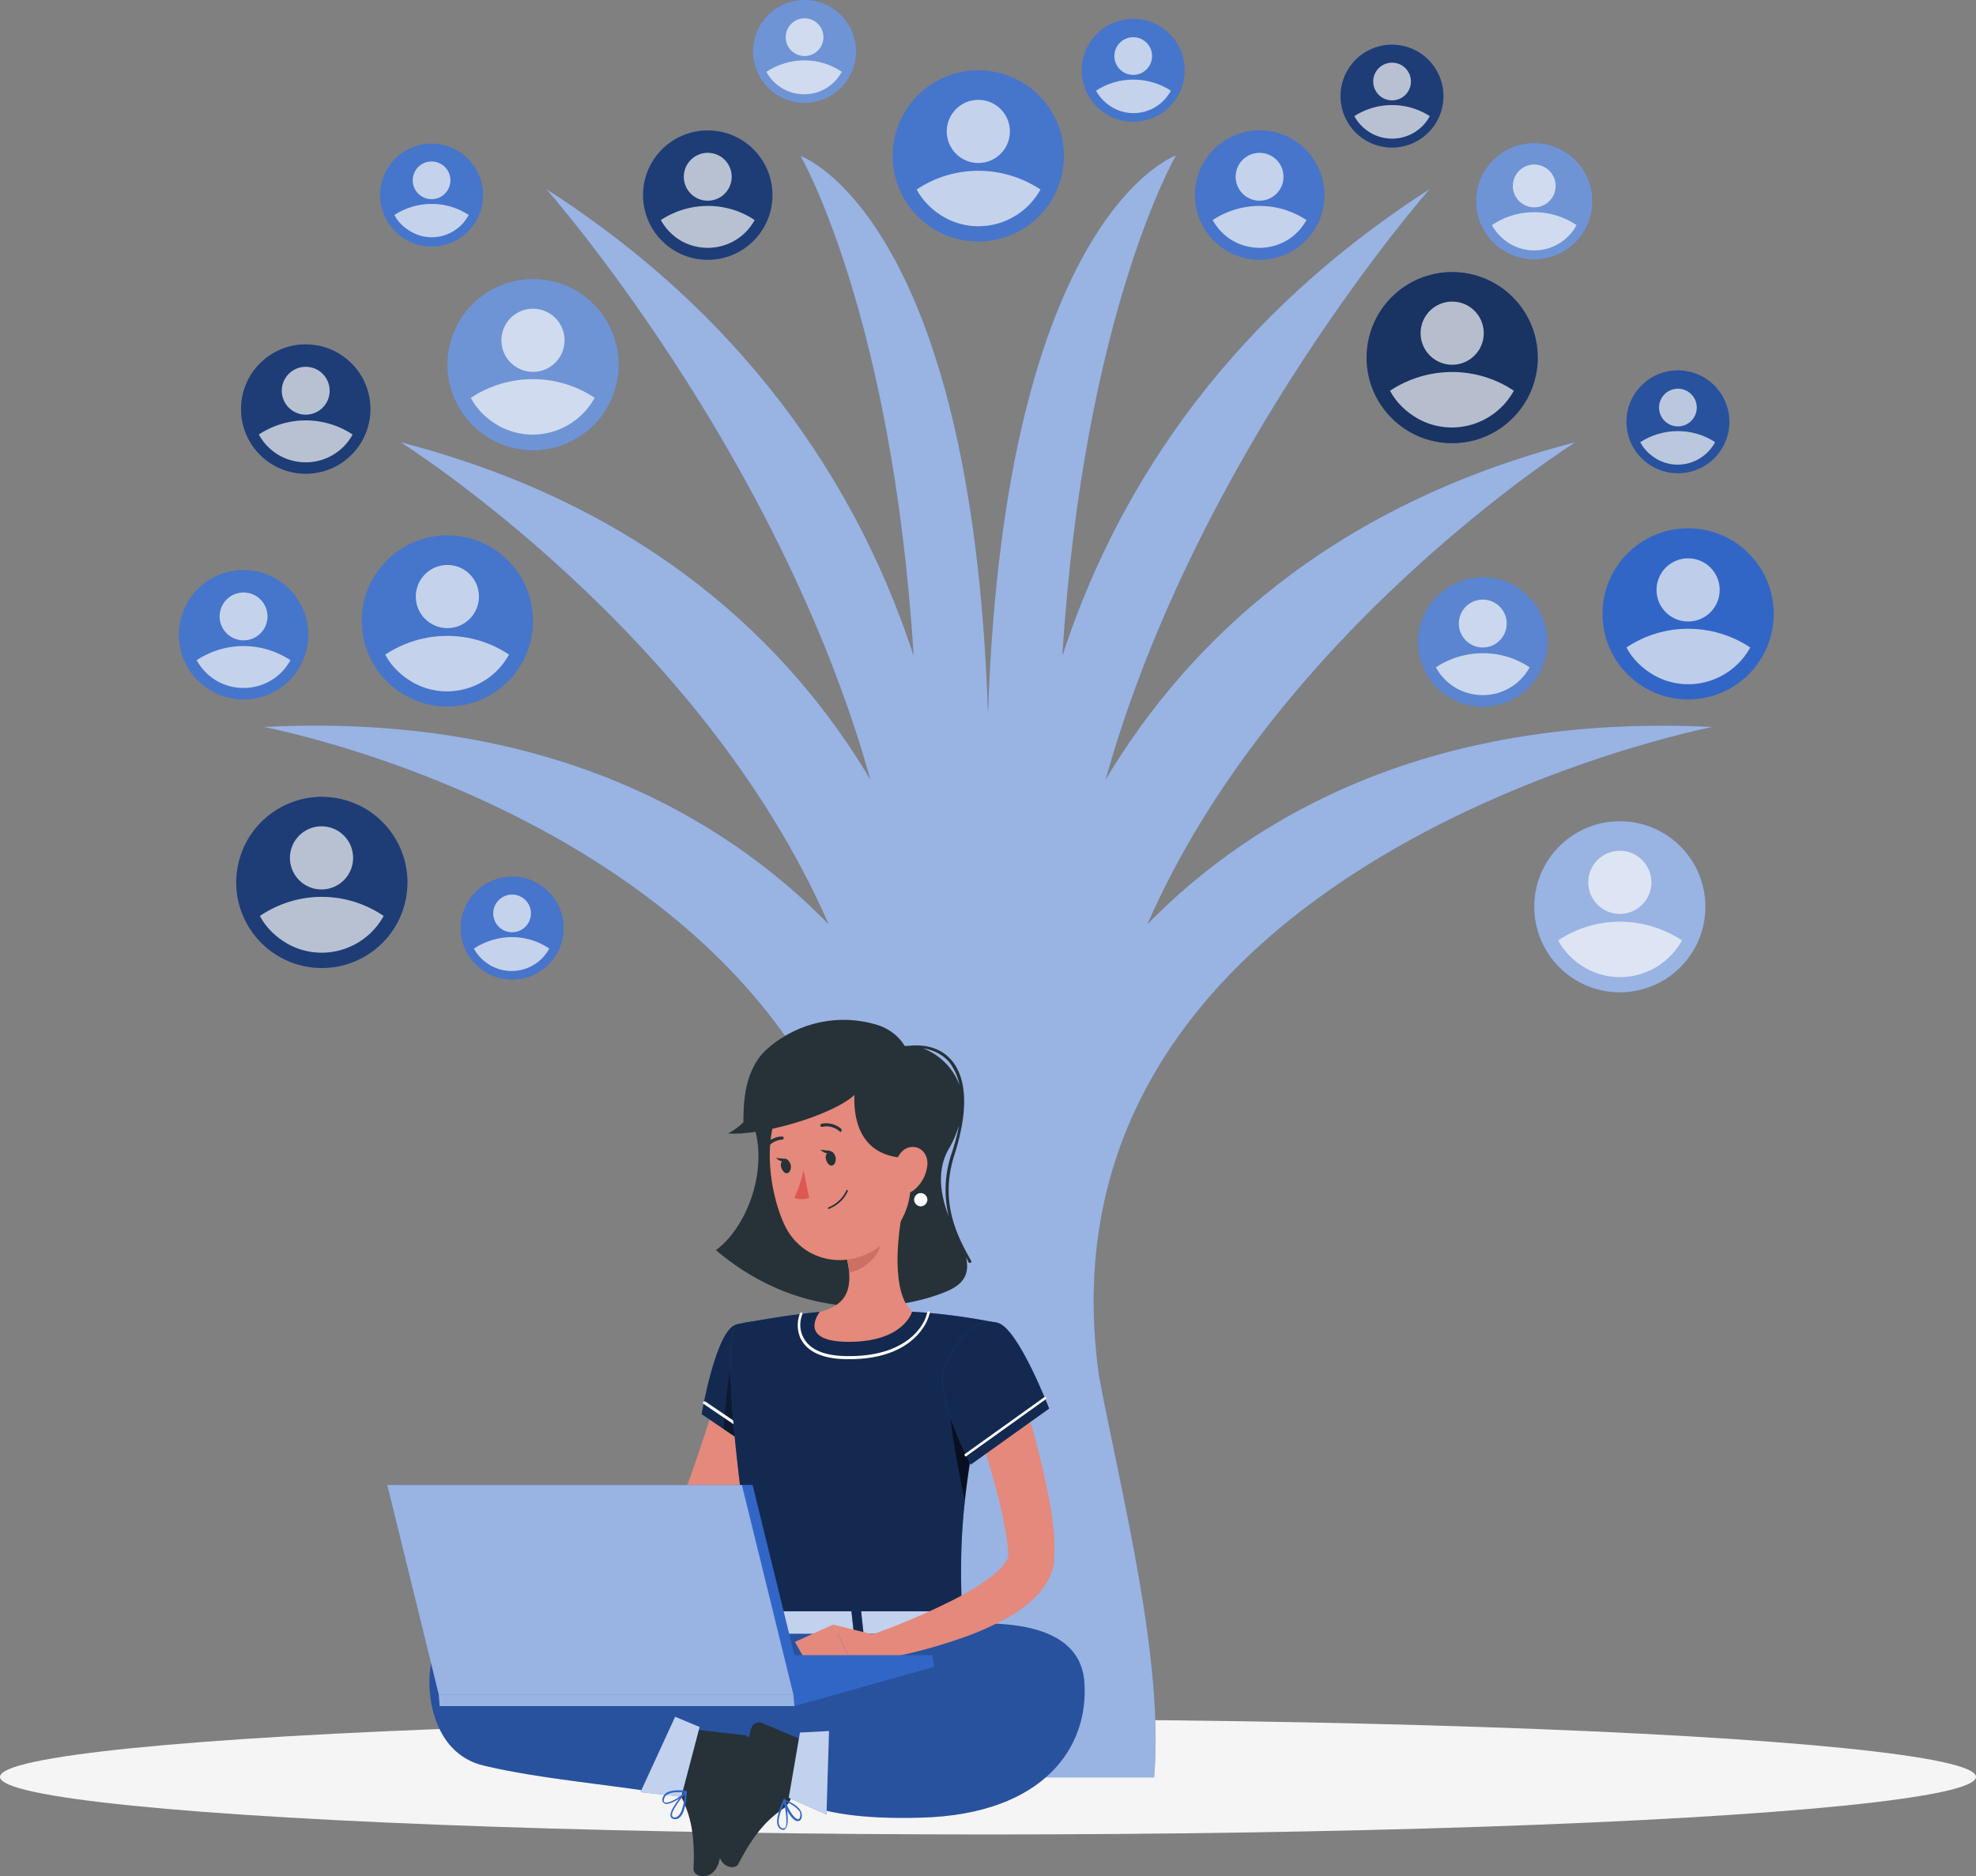 <svg width="404.325" height="384" viewBox="0 0 404.325 384" xmlns="http://www.w3.org/2000/svg">
    <rect x="0" y="0" width="404.325" height="384" fill="#808080" stroke="none"/>
    <g fill-rule="nonzero" fill="none">
        <ellipse cx="202.162" cy="11.782" rx="202.162" ry="11.782" transform="translate(0 351.881)" fill="#F5F5F5"/>
        <g transform="translate(36.596)">
            <circle fill="#3266C6" cx="51.714" cy="39.932" r="10.53"/>
            <circle fill="#FFF" opacity=".1" cx="51.714" cy="39.932" r="10.53"/>
            <circle fill="#3266C6" transform="rotate(-13.692 68.2 189.952)" cx="68.2" cy="189.952" r="10.531"/>
            <circle fill="#3266C6" opacity=".2" transform="rotate(-13.692 68.2 189.952)" cx="68.2" cy="189.952" r="10.531"/>
            <g opacity=".1" transform="rotate(-13.692 778.583 -129.708)" fill="#FFF">
                <circle cx="12.724" cy="12.724" r="10.531"/>
                <circle opacity=".2" cx="12.724" cy="12.724" r="10.531"/>
            </g>
            <circle fill="#3266C6" transform="rotate(-45 221.158 39.922)" cx="221.158" cy="39.922" r="13.241"/>
            <circle fill="#3266C6" opacity=".2" transform="rotate(-45 221.158 39.922)" cx="221.158" cy="39.922" r="13.241"/>
            <g opacity=".1" transform="rotate(-45 145.529 -215.034)" fill="#FFF">
                <circle cx="18.726" cy="18.726" r="13.241"/>
                <circle opacity=".2" cx="18.726" cy="18.726" r="13.241"/>
            </g>
            <circle fill="#3266C6" cx="277.335" cy="41.183" r="11.886"/>
            <circle fill="#3266C6" opacity=".2" cx="277.335" cy="41.183" r="11.886"/>
            <g opacity=".3" transform="translate(265.449 29.297)" fill="#FFF">
                <circle cx="11.886" cy="11.886" r="11.886"/>
                <circle opacity=".2" cx="11.886" cy="11.886" r="11.886"/>
            </g>
            <circle fill="#3266C6" transform="rotate(-29.287 72.482 74.633)" cx="72.482" cy="74.633" r="17.516"/>
            <circle fill="#3266C6" opacity=".2" transform="rotate(-29.287 72.482 74.633)" cx="72.482" cy="74.633" r="17.516"/>
            <g opacity=".3" transform="rotate(-29.287 145.347 -43.827)" fill="#FFF">
                <circle cx="23.846" cy="23.846" r="17.516"/>
                <circle opacity=".2" cx="23.846" cy="23.846" r="17.516"/>
            </g>
            <circle fill="#3266C6" cx="128.033" cy="10.53" r="10.53"/>
            <circle fill="#3266C6" opacity=".2" cx="128.033" cy="10.53" r="10.53"/>
            <g opacity=".3" transform="translate(117.502)" fill="#FFF">
                <circle cx="10.53" cy="10.53" r="10.53"/>
                <circle opacity=".2" cx="10.53" cy="10.53" r="10.53"/>
            </g>
            <circle fill="#3266C6" transform="rotate(-40.933 54.947 127.082)" cx="54.947" cy="127.082" r="17.516"/>
            <circle fill="#FFF" opacity=".1" transform="rotate(-40.933 54.947 127.082)" cx="54.947" cy="127.082" r="17.516"/>
            <circle fill="#3266C6" cx="195.281" cy="14.388" r="10.53"/>
            <circle fill="#FFF" opacity=".1" cx="195.281" cy="14.388" r="10.53"/>
            <circle fill="#3266C6" cx="163.586" cy="31.904" r="17.516"/>
            <circle fill="#FFF" opacity=".1" cx="163.586" cy="31.904" r="17.516"/>
            <circle fill="#3266C6" transform="rotate(-76.809 29.26 180.602)" cx="29.261" cy="180.602" r="17.516"/>
            <circle fill="#000" opacity=".4" transform="rotate(-76.809 29.26 180.602)" cx="29.261" cy="180.602" r="17.516"/>
            <circle fill="#3266C6" transform="rotate(-76.779 248.232 19.674)" cx="248.232" cy="19.674" r="10.53"/>
            <circle fill="#000" opacity=".4" transform="rotate(-76.779 248.232 19.674)" cx="248.232" cy="19.674" r="10.53"/>
            <circle fill="#3266C6" cx="25.961" cy="83.722" r="13.241"/>
            <circle fill="#000" opacity=".4" cx="25.961" cy="83.722" r="13.241"/>
            <circle fill="#3266C6" cx="260.548" cy="73.191" r="17.516"/>
            <circle fill="#000" opacity=".5" cx="260.548" cy="73.191" r="17.516"/>
            <circle fill="#3266C6" cx="308.821" cy="125.635" r="17.516"/>
            <circle fill="#3266C6" cx="108.223" cy="39.932" r="13.241"/>
            <circle fill="#000" opacity=".4" cx="108.223" cy="39.932" r="13.241"/>
            <circle fill="#3266C6" cx="306.736" cy="86.328" r="10.53"/>
            <circle fill="#000" opacity=".2" cx="306.736" cy="86.328" r="10.53"/>
            <circle fill="#3266C6" transform="rotate(-45 266.8 131.396)" cx="266.799" cy="131.396" r="13.241"/>
            <circle fill="#FFF" opacity=".2" transform="rotate(-45 266.8 131.396)" cx="266.799" cy="131.396" r="13.241"/>
            <path d="M313.826 148.78c-57.03-2.814-93.627 17.83-115.626 40.35 26.274-60.055 87.58-98.631 87.58-98.631-50.775 13.137-79.76 41.6-96.13 69.02 18.664-66.83 66.311-120.838 66.311-120.838-43.79 28.15-64.955 64.225-75.172 95.503 4.379-69.96 23.25-102.384 23.25-102.384s-35.032 11.99-38.472 114.166C162.23 43.998 127.199 31.904 127.199 31.904s18.767 32.32 23.146 102.28c-10.218-31.278-31.383-67.353-75.173-95.503 0 0 47.648 54.007 66.31 120.838-16.369-27.524-45.458-55.883-96.128-69.02 0 0 61.41 38.576 87.579 98.63-22-22.52-58.595-43.268-115.626-40.348 0 0 132.829 24.71 126.26 134.08-2.085 35.24-10.113 58.386-16.056 80.906h72.045c2.085-23.876-6.569-57.344-11.26-82.054-14.91-105.616 125.53-132.932 125.53-132.932z" fill="#3266C6"/>
            <path d="M313.826 148.78c-57.03-2.814-93.627 17.83-115.626 40.35 26.274-60.055 87.58-98.631 87.58-98.631-50.775 13.137-79.76 41.6-96.13 69.02 18.664-66.83 66.311-120.838 66.311-120.838-43.79 28.15-64.955 64.225-75.172 95.503 4.379-69.96 23.25-102.384 23.25-102.384s-35.032 11.99-38.472 114.166C162.23 43.998 127.199 31.904 127.199 31.904s18.767 32.32 23.146 102.28c-10.218-31.278-31.383-67.353-75.173-95.503 0 0 47.648 54.007 66.31 120.838-16.369-27.524-45.458-55.883-96.128-69.02 0 0 61.41 38.576 87.579 98.63-22-22.52-58.595-43.268-115.626-40.348 0 0 132.829 24.71 126.26 134.08-2.085 35.24-10.113 58.386-16.056 80.906h72.045c2.085-23.876-6.569-57.344-11.26-82.054-14.91-105.616 125.53-132.932 125.53-132.932z" fill="#FFF" opacity=".5"/>
            <circle fill="#3266C6" cx="294.85" cy="185.585" r="17.516"/>
            <circle fill="#FFF" opacity=".5" cx="294.85" cy="185.585" r="17.516"/>
            <circle fill="#3266C6" cx="13.241" cy="129.909" r="13.241"/>
            <circle fill="#FFF" opacity=".1" cx="13.241" cy="129.909" r="13.241"/>
        </g>
        <path d="M157.747 284.112c-.208.834-.313 1.46-.417 2.189l-.521 2.085c-.417 1.356-.73 2.711-1.147 4.066a101.906 101.906 0 0 1-2.815 7.924c-1.043 2.607-2.085 5.109-3.232 7.611-.522 1.251-1.147 2.503-1.773 3.754l-.417.938-.208.521c-.105.209-.209.522-.417.73-.522.939-1.147 1.773-1.981 2.502-1.356 1.252-2.815 2.294-4.484 3.128-1.46.73-2.919 1.251-4.483 1.773-2.815.834-5.734 1.355-8.653 1.668-5.63.625-11.26.625-16.786 0l.104-5.213c2.502-.313 5.213-.521 7.82-1.043 2.606-.521 5.108-.834 7.61-1.46a42.837 42.837 0 0 0 7.09-2.189c1.877-.625 3.545-1.772 5.005-3.128.208-.208.312-.417.417-.73l.625-1.46c.522-1.25.939-2.501 1.46-3.648.938-2.503 1.772-4.9 2.606-7.403.835-2.502 1.669-5.004 2.398-7.402.418-1.252.73-2.503 1.043-3.65l.521-1.876.417-1.668 10.218 1.98z" fill="#E4897B"/>
        <path d="M150.657 271.079c-4.17 1.042-7.09 18.35-7.09 18.35l11.574 7.82s11.051-17.412 7.82-22c-3.337-4.796-6.152-5.734-12.304-4.17z" fill="#3266C6"/>
        <path d="M150.657 271.079c-4.17 1.042-7.09 18.35-7.09 18.35l11.574 7.82s11.051-17.412 7.82-22c-3.337-4.796-6.152-5.734-12.304-4.17z" fill="#000" opacity=".6"/>
        <path d="m150.24 277.335 8.967 2.085.834 8.758a126.322 126.322 0 0 1-5.005 9.07l-6.985-4.796c.313-3.962 1.042-12.407 2.19-15.117z" fill="#000" opacity=".4"/>
        <path d="M156.392 295.684h-.105l-12.302-8.34c-.105-.105-.209-.209-.105-.417.105-.105.209-.105.417-.105l12.303 8.341c.104.104.209.209.104.417-.208.104-.312.104-.312.104z" fill="#FFF"/>
        <path d="M150.657 271.079s-4.796 1.668 4.9 61.41h41.392c-.73-16.786-.73-27.212 7.298-61.723-5.838-1.147-11.677-1.98-17.515-2.294a140.909 140.909 0 0 0-18.767 0c-8.133.73-17.308 2.607-17.308 2.607z" fill="#3266C6"/>
        <path d="M150.657 271.079s-4.796 1.668 4.9 61.41h41.392c-.73-16.786-.73-27.212 7.298-61.723-5.838-1.147-11.677-1.98-17.515-2.294a140.909 140.909 0 0 0-18.767 0c-8.133.73-17.308 2.607-17.308 2.607z" fill="#000" opacity=".6"/>
        <path d="M221.868 344.166c-1.043-13.346-20.019-12.72-32.947-11.052l-1.772.209c-.417-.834-1.251-1.147-2.815-.939-10.53-.208-24.606.209-24.606.209-6.673-1.46-19.601-2.294-29.297-2.398-9.28-.104-22.208 0-29.09 1.98-5.942 1.669-11.99 2.92-13.136 8.342-1.147 5.421.104 18.35 10.843 20.852 11.886 2.815 26.17 3.858 38.89 6.047 0 0 1.355-4.483 3.44-10.635l.209.105h.104c3.545.521 7.194.73 10.739.417 2.293-.209 4.379 1.46 4.796 3.753.938 5.422 6.36 11.677 31.382 10.948 25.023-.73 34.302-14.493 33.26-27.838z" fill="#3266C6"/>
        <path d="M221.868 344.166c-1.043-13.346-20.019-12.72-32.947-11.052l-1.772.209c-.417-.834-1.251-1.147-2.815-.939-10.53-.208-24.606.209-24.606.209-6.673-1.46-19.601-2.294-29.297-2.398-9.28-.104-22.208 0-29.09 1.98-5.942 1.669-11.99 2.92-13.136 8.342-1.147 5.421.104 18.35 10.843 20.852 11.886 2.815 26.17 3.858 38.89 6.047 0 0 1.355-4.483 3.44-10.635l.209.105h.104c3.545.521 7.194.73 10.739.417 2.293-.209 4.379 1.46 4.796 3.753.938 5.422 6.36 11.677 31.382 10.948 25.023-.73 34.302-14.493 33.26-27.838z" fill="#000" opacity=".2"/>
        <path d="m197.47 330.09.313 3.65c.105.313-.208.625-.625.625h-41.809c-.417 0-.626-.208-.73-.417l-.417-3.649c0-.208.313-.521.73-.521h41.913c.208 0 .521.104.626.313z" fill="#3266C6"/>
        <path d="m197.47 330.09.313 3.65c.105.313-.208.625-.625.625h-41.809c-.417 0-.626-.208-.73-.417l-.417-3.649c0-.208.313-.521.73-.521h41.913c.208 0 .521.104.626.313z" fill="#FFF" opacity=".7"/>
        <path d="M191.84 334.782h1.147c.209 0 .417-.104.417-.208l-.521-4.796c0-.104-.208-.209-.417-.209h-1.147c-.208 0-.417.105-.417.209l.521 4.796c0 .104.209.208.417.208zM158.477 334.782h1.147c.208 0 .417-.104.417-.208l-.522-4.796c0-.104-.208-.209-.417-.209h-1.146c-.209 0-.417.105-.417.209l.52 4.796c0 .104.21.208.418.208zM175.159 334.782h1.147c.208 0 .417-.104.417-.208l-.522-4.796c0-.104-.208-.209-.417-.209h-1.147c-.208 0-.417.105-.417.209l.522 4.796c0 .104.208.208.417.208z" fill="#3266C6"/>
        <g opacity=".6" fill="#000">
            <path d="M191.84 334.782h1.147c.209 0 .417-.104.417-.208l-.521-4.796c0-.104-.208-.209-.417-.209h-1.147c-.208 0-.417.105-.417.209l.521 4.796c0 .104.209.208.417.208zM158.477 334.782h1.147c.208 0 .417-.104.417-.208l-.522-4.796c0-.104-.208-.209-.417-.209h-1.146c-.209 0-.417.105-.417.209l.52 4.796c0 .104.21.208.418.208zM175.159 334.782h1.147c.208 0 .417-.104.417-.208l-.522-4.796c0-.104-.208-.209-.417-.209h-1.147c-.208 0-.417.105-.417.209l.522 4.796c0 .104.208.208.417.208z"/>
        </g>
        <path d="m111.976 317.788-7.194-7.298-.938 10.321s5.422 3.65 9.175 1.669l-1.043-4.692z" fill="#E4897B"/>
        <path fill="#E4897B" d="m96.337 309.343-.313 8.653 7.82 2.815.938-10.321z"/>
        <path d="m194.447 286.822 5.317 4.588c-1.147 6.047-1.876 11.051-2.398 15.535-.938-4.588-3.44-16.682-2.919-20.123z" fill="#000" opacity=".6"/>
        <path d="M198.722 258.046c-3.232-5.63-6.465-12.511-3.337-21.999 3.44-10.947 1.564-16.369-.625-18.975-1.981-2.398-5.11-3.441-8.862-3.024-2.086 0-3.962.938-5.318 2.502 0 0-16.16 1.356-26.482 13.346 3.336 9.696-1.46 21.478-7.611 25.96 19.6 16.578 40.557 11.365 47.439 8.342 3.336-1.46 4.483-3.545 3.753-6.882l.521 1.043c0 .104.105.104.209.104h.104c.209 0 .313-.208.209-.417 0 .104 0 .104 0 0zm-4.484-40.662a11.216 11.216 0 0 1 2.086 4.692c-1.251-3.44-3.962-6.151-7.403-7.507 2.19.313 4.066 1.356 5.317 2.815zm-.208 17.933a21.447 21.447 0 0 0 2.19-5.004c-.313 1.876-.835 3.753-1.46 5.63a23.129 23.129 0 0 0-.626 13.033c-1.668-4.38-2.502-9.28-.104-13.659z" fill="#263238"/>
        <path d="M189.755 245.535a1.38 1.38 0 0 1-1.355 1.355 1.38 1.38 0 0 1-1.356-1.355c0-.73.626-1.355 1.356-1.355.73 0 1.355.625 1.355 1.355zM173.803 278.169c-1.98 0-7.924 0-10.009-4.275-.73-1.668-.73-3.44-.104-5.109.104-.104.208-.208.313-.208.104.104.208.208.208.312-.625 1.564-.625 3.232.104 4.692 1.877 3.962 7.612 3.962 9.488 3.962 13.346 0 15.744-8.028 15.744-8.34l.208-.626c0-.105.209-.209.313-.209.104 0 .209.209.209.313l-.209.625c-.104.417-2.502 8.863-16.265 8.863z" fill="#FFF"/>
        <path d="M184.75 247.307c-1.146 6.047-2.397 17.1 1.877 21.165 0 0-1.668 6.152-12.928 6.152-10.843 0-5.943-6.152-5.943-6.152 6.777-1.564 6.569-6.568 5.422-11.26l11.573-9.905z" fill="#E4897B"/>
        <path d="m180.059 251.27-6.881 5.838c.312 1.042.521 2.19.625 3.336 2.607-.417 6.152-3.232 6.36-5.838.209-1.147.209-2.19-.104-3.337z" fill="#CE6F64"/>
        <path d="M185.48 231.355c1.147 10.01 1.877 14.284-2.189 20.227-6.151 8.966-18.767 8.237-22.937-1.251-3.754-8.55-5.005-23.563 3.961-29.193 6.36-4.066 14.91-2.294 19.08 4.17 1.147 1.877 1.877 3.962 2.085 6.047z" fill="#E4897B"/>
        <path d="M175.888 222.806c-2.293 4.379-18.975 9.696-26.899 9.175 1.147-.626 2.19-1.355 3.128-2.294 0-3.44 0-10.947 5.109-15.222 6.151-5.317 14.596-7.09 22.312-4.692 3.023.939 5.525 3.232 6.464 6.256l.521 1.772-10.635 5.005z" fill="#263238"/>
        <path d="m179.433 219.365-4.379 2.503s-2.919 15.535 11.365 15.117c-.104 0-.209-15.326-6.986-17.62z" fill="#263238"/>
        <path d="M189.755 238.445a7.606 7.606 0 0 1-2.606 5.005c-1.981 1.668-3.962.208-4.17-2.19-.21-2.19.52-5.63 2.814-6.36 2.294-.73 4.17 1.147 3.962 3.545z" fill="#E4897B"/>
        <path d="m139.397 365.748 2.92-11.052c.104-.417.52-.625.833-.625l9.071 1.042c.939.105 1.564.939 1.356 1.877 0 .104 0 .209-.105.209-1.147 3.857-1.772 5.63-3.127 10.53-.835 3.023-2.086 9.28-3.233 13.345-1.146 4.067-5.213 3.232-5.213 1.46.417-8.132-1.042-11.782-2.606-15.014a3.481 3.481 0 0 1 .104-1.772z" fill="#263238"/>
        <path d="m161.813 368.146 2.92-11.052c.104-.417-.105-.834-.418-.938l-8.445-3.545a1.62 1.62 0 0 0-2.085.938c0 .105 0 .105-.104.209-.938 3.858-1.251 5.839-2.502 10.635-.834 3.023-2.711 9.07-3.858 13.24-1.147 4.171 2.92 5.422 3.753 3.858 3.754-7.298 6.777-9.696 9.697-11.677.52-.625.834-1.147 1.042-1.668zM170.988 236.881c.104.834-.208 1.564-.73 1.668-.52.105-1.042-.52-1.25-1.25-.21-.73.208-1.565.73-1.669.52-.104 1.042.417 1.25 1.251zM161.813 238.445c.104.834-.208 1.564-.73 1.668-.52.105-1.042-.521-1.25-1.25-.21-.73.208-1.565.73-1.669.52-.104 1.042.521 1.25 1.251z" fill="#263238"/>
        <path d="m160.875 237.194-2.085-.209s1.25 1.356 2.085.209z" fill="#263238"/>
        <path d="M164.42 239.488a25.519 25.519 0 0 1-1.877 5.63 3.81 3.81 0 0 0 3.024 0l-1.147-5.63z" fill="#DE5753"/>
        <path d="M169.633 247.412c-.104 0-.209 0-.209-.105 0-.104 0-.208.105-.208a6.917 6.917 0 0 0 3.649-3.44c0-.105.104-.105.208-.105s.104.104.104.208c-.73 1.669-2.085 2.92-3.857 3.65zM172.03 231.668c-.103 0-.103 0-.208-.104-.938-.834-2.293-1.251-3.545-.938-.208 0-.312 0-.417-.209 0-.208 0-.313.209-.417 1.46-.313 3.023.104 4.066 1.043a.317.317 0 0 1 0 .417c.104.104 0 .208-.104.208zM156.6 235.213c-.104 0-.104 0-.208-.104-.105-.104-.209-.313-.105-.417.834-1.251 2.19-2.085 3.754-2.085.208 0 .313.104.313.312 0 .209-.209.313-.313.313-1.251.104-2.398.73-3.128 1.773-.104.104-.209.208-.313.208zM169.946 235.526l-2.086-.209s1.356 1.356 2.086.209z" fill="#263238"/>
        <path d="M208.105 282.13a151.011 151.011 0 0 1 2.815 9.071c.834 3.024 1.668 6.152 2.398 9.28.73 3.127 1.356 6.255 1.877 9.487.208 1.668.417 3.232.521 5.005 0 .834.104 1.772 0 2.71v1.669c-.104.73-.208 1.355-.417 2.085-.73 2.19-2.085 4.17-3.753 5.734-1.356 1.251-2.815 2.398-4.38 3.337-2.919 1.668-5.942 3.128-9.07 4.274-6.047 2.19-12.198 3.858-18.558 4.9l-1.252-5.108c5.735-1.981 11.26-4.38 16.682-7.09 2.503-1.251 5.005-2.71 7.299-4.379a16.118 16.118 0 0 0 2.815-2.502c.52-.626 1.042-1.251 1.25-2.085 0-.939-.104-1.877-.208-2.815-.208-1.356-.417-2.711-.73-4.17-.52-2.816-1.25-5.735-2.085-8.654l-2.502-8.758c-.834-2.92-1.773-5.84-2.607-8.758l9.905-3.232z" fill="#E4897B"/>
        <path d="m180.163 334.887-9.696-2.398 4.587 9.279s6.569.313 8.654-3.336l-3.545-3.545z" fill="#E4897B"/>
        <path fill="#E4897B" d="m162.647 336.034 4.275 7.506 8.132-1.772-4.587-9.28z"/>
        <path fill="#3266C6" d="m139.397 367.729 3.753-14.284-5.004-2.085-7.09 15.43z"/>
        <path fill="#FFF" opacity=".7" d="m139.397 367.729 3.753-14.284-5.004-2.085-7.09 15.43z"/>
        <path fill="#3266C6" d="m161.396 367.937 2.294-13.345 5.943-.313-.521 17.099z"/>
        <path fill="#FFF" opacity=".7" d="m161.396 367.937 2.294-13.345 5.943-.313-.521 17.099z"/>
        <path d="M138.146 372.316c-.209 0-.313 0-.521-.104-.209-.104-.417-.313-.417-.521-.313-1.356 2.71-4.692 3.023-5.109h.209c.104 0 .104.104.104.209-.104 1.668-.417 4.587-1.668 5.317-.209.208-.522.208-.73.208zm1.98-5.108c-1.042 1.146-2.814 3.544-2.606 4.379 0 .104.105.208.209.312.313.105.625.105.834-.104.834-.417 1.355-2.19 1.564-4.587z" fill="#3266C6"/>
        <path d="M136.374 369.189c-.105 0-.313 0-.418-.105-.208-.104-.52-.417-.417-.938.105-.417.313-.834.73-1.147 1.356-.938 4.066-.521 4.17-.417.105 0 .105.104.105.104v.209c-.834.834-3.024 2.294-4.17 2.294zm2.398-2.398c-.835 0-1.564.104-2.294.52-.313.21-.522.522-.626.94-.104.52.104.625.209.625.73.313 2.919-.939 3.962-1.981-.417-.104-.834-.104-1.251-.104zM160.25 374.506h-.105c-.417-.104-.73-.313-.938-.73-.626-1.251.417-3.962 1.147-5.526 0-.104.104-.104.208-.104 0 0 .104 0 .104.104.105.522 1.043 4.9.105 5.943a.573.573 0 0 1-.522.313zm.208-5.526c-.521 1.251-1.564 3.65-.939 4.692a.784.784 0 0 0 .73.521c.105 0 .313 0 .417-.104.522-.626.105-3.545-.208-5.109z" fill="#3266C6"/>
        <path d="M163.169 372.733c-1.147-.104-2.711-2.919-2.92-4.274 0-.105 0-.105.105-.105h.208c.104 0 2.71.939 3.336 2.398.209.418.209.939.105 1.356-.209.521-.522.625-.834.625zm-2.398-4.066c.417 1.46 1.668 3.545 2.502 3.65.104 0 .313 0 .417-.418.104-.312.104-.73 0-1.042-.626-1.043-2.294-1.877-2.92-2.19zM204.247 270.766c4.17 1.251 10.427 17.516 10.427 17.516l-16.057 11.469s-7.194-13.867-5.525-19.289c1.876-5.525 6.36-11.156 11.155-9.696z" fill="#3266C6"/>
        <path d="M204.247 270.766c4.17 1.251 10.427 17.516 10.427 17.516l-16.057 11.469s-7.194-13.867-5.525-19.289c1.876-5.525 6.36-11.156 11.155-9.696z" fill="#000" opacity=".6"/>
        <path d="M197.679 298.082c-.104 0-.313-.104-.313-.312 0-.105 0-.209.105-.209l16.16-11.573a.317.317 0 0 1 .417 0c.104.104.104.313-.104.417l-16.16 11.573c0 .104-.105.104-.105.104z" fill="#FFF"/>
        <path fill="#3266C6" d="M81.428 303.921h72.566l10.53 42.851H91.958z"/>
        <path fill="#3266C6" d="m118.232 338.744 44.311 10.426 28.568-8.028-.313-2.398z"/>
        <path fill="#3266C6" d="M79.238 303.921h72.566l10.53 42.851H89.77z"/>
        <path fill="#FFF" opacity=".5" d="M79.238 303.921h72.566l10.53 42.851H89.77z"/>
        <path fill="#3266C6" d="m89.769 346.772.208 2.398h72.566l-.208-2.398z"/>
        <path fill="#FFF" opacity=".5" d="m89.769 346.772.208 2.398h72.566l-.208-2.398z"/>
        <g transform="translate(318.83 174.116)" fill="#FAFAFA" opacity=".7">
            <path d="M25.335 18.35c-3.857 6.985-12.615 9.592-19.6 5.734C3.335 22.73 1.25 20.748 0 18.35c7.611-5.109 17.62-5.109 25.335 0z"/>
            <circle cx="12.616" cy="6.464" r="6.464"/>
        </g>
        <g transform="translate(293.808 122.715)" fill="#FAFAFA" opacity=".7">
            <path d="M19.184 13.867c-2.92 5.317-9.488 7.194-14.805 4.379A11.059 11.059 0 0 1 0 13.866c5.839-3.857 13.45-3.857 19.184 0z"/>
            <circle cx="9.592" cy="4.9" r="4.9"/>
        </g>
        <g transform="translate(335.616 79.551)" fill="#FAFAFA" opacity=".7">
            <path d="M15.326 10.947c-2.293 4.275-7.61 5.839-11.781 3.545-1.46-.834-2.71-1.98-3.545-3.545 4.692-3.023 10.739-3.023 15.326 0z"/>
            <circle cx="7.715" cy="3.858" r="3.858"/>
        </g>
        <g transform="translate(284.424 61.723)" fill="#FAFAFA" opacity=".7">
            <path d="M25.335 18.246c-3.857 6.985-12.615 9.592-19.6 5.734C3.335 22.625 1.25 20.644 0 18.246c7.715-5.11 17.724-5.11 25.335 0z"/>
            <circle cx="12.72" cy="6.464" r="6.464"/>
        </g>
        <g transform="translate(305.277 33.676)" fill="#FAFAFA" opacity=".7">
            <path d="M17.307 12.407A9.816 9.816 0 0 1 3.962 16.37 10.332 10.332 0 0 1 0 12.407a15.413 15.413 0 0 1 17.307 0z"/>
            <circle cx="8.654" cy="4.379" r="4.379"/>
        </g>
        <g transform="translate(277.126 12.824)" fill="#FAFAFA" opacity=".7">
            <path d="M15.43 10.947c-2.293 4.275-7.61 5.839-11.885 3.545-1.46-.834-2.71-1.98-3.545-3.545a14.259 14.259 0 0 1 15.43 0z"/>
            <circle cx="7.715" cy="3.858" r="3.858"/>
        </g>
        <g transform="translate(248.141 31.278)" fill="#FAFAFA" opacity=".7">
            <path d="M19.184 13.762c-2.92 5.318-9.488 7.194-14.805 4.38A11.059 11.059 0 0 1 0 13.761a17.347 17.347 0 0 1 19.184 0z"/>
            <circle cx="9.592" cy="4.9" r="4.9"/>
        </g>
        <g transform="translate(224.266 7.611)" fill="#FAFAFA" opacity=".7">
            <path d="M15.326 10.947c-2.293 4.275-7.61 5.839-11.781 3.545-1.46-.834-2.71-1.98-3.545-3.545 4.587-3.023 10.635-3.023 15.326 0z"/>
            <circle cx="7.611" cy="3.858" r="3.858"/>
        </g>
        <g transform="translate(187.566 20.435)" fill="#FAFAFA" opacity=".7">
            <path d="M25.335 18.35c-3.857 6.985-12.615 9.592-19.6 5.734C3.335 22.73 1.25 20.748 0 18.35c7.611-5.109 17.62-5.109 25.335 0z"/>
            <circle cx="12.616" cy="6.464" r="6.464"/>
        </g>
        <g transform="translate(156.809 3.753)" fill="#FAFAFA" opacity=".7">
            <path d="M15.43 10.947c-2.293 4.275-7.61 5.839-11.885 3.545-1.46-.834-2.71-1.98-3.545-3.545 4.796-3.127 10.843-3.127 15.43 0z"/>
            <circle cx="7.82" cy="3.858" r="3.858"/>
        </g>
        <g transform="translate(135.227 31.278)" fill="#FAFAFA" opacity=".7">
            <path d="M19.184 13.762c-2.92 5.318-9.488 7.194-14.805 4.38A11.059 11.059 0 0 1 0 13.761c5.839-3.857 13.45-3.857 19.184 0z"/>
            <circle cx="9.592" cy="4.9" r="4.9"/>
        </g>
        <g transform="translate(96.337 63.182)" fill="#FAFAFA" opacity=".7">
            <path d="M25.335 18.246c-3.857 6.985-12.615 9.592-19.6 5.734C3.335 22.625 1.25 20.644 0 18.246c7.715-5.11 17.724-5.11 25.335 0z"/>
            <circle cx="12.72" cy="6.464" r="6.464"/>
        </g>
        <g transform="translate(80.698 33.05)" fill="#FAFAFA" opacity=".7">
            <path d="M15.222 10.947c-2.294 4.275-7.61 5.839-11.781 3.441C1.98 13.554.73 12.408 0 10.948c4.587-3.024 10.635-3.024 15.222 0z"/>
            <circle cx="7.611" cy="3.858" r="3.858"/>
        </g>
        <g transform="translate(52.965 75.068)" fill="#FAFAFA" opacity=".7">
            <path d="M19.184 13.867c-2.92 5.317-9.488 7.194-14.805 4.379A11.059 11.059 0 0 1 0 13.866a17.347 17.347 0 0 1 19.184 0z"/>
            <circle cx="9.592" cy="4.9" r="4.9"/>
        </g>
        <g transform="translate(40.245 121.256)" fill="#FAFAFA" opacity=".7">
            <path d="M19.184 13.867c-2.92 5.317-9.488 7.194-14.805 4.379A11.059 11.059 0 0 1 0 13.866a17.347 17.347 0 0 1 19.184 0z"/>
            <circle cx="9.592" cy="4.9" r="4.9"/>
        </g>
        <g transform="translate(96.963 183.082)" fill="#FAFAFA" opacity=".7">
            <path d="M15.43 11.052c-2.293 4.274-7.61 5.838-11.885 3.545-1.46-.835-2.71-1.981-3.545-3.545 4.796-3.128 10.843-3.128 15.43 0z"/>
            <circle cx="7.82" cy="3.858" r="3.858"/>
        </g>
        <g transform="translate(78.821 115.626)" fill="#FAFAFA" opacity=".7">
            <path d="M25.335 18.35c-3.857 6.985-12.615 9.592-19.6 5.734C3.335 22.73 1.25 20.748 0 18.35c7.715-5.109 17.724-5.109 25.335 0z"/>
            <circle cx="12.72" cy="6.464" r="6.464"/>
        </g>
        <g transform="translate(53.173 169.112)" fill="#FAFAFA" opacity=".7">
            <path d="M25.335 18.35c-3.857 6.985-12.615 9.592-19.6 5.734C3.335 22.73 1.25 20.748 0 18.35c7.715-5.213 17.62-5.213 25.335 0z"/>
            <circle cx="12.616" cy="6.464" r="6.464"/>
        </g>
        <g transform="translate(332.801 114.27)" fill="#FAFAFA" opacity=".7">
            <path d="M25.335 18.246c-3.857 6.985-12.615 9.592-19.6 5.734C3.335 22.625 1.25 20.644 0 18.246c7.611-5.11 17.62-5.11 25.335 0z"/>
            <circle cx="12.616" cy="6.464" r="6.464"/>
        </g>
    </g>
</svg>
